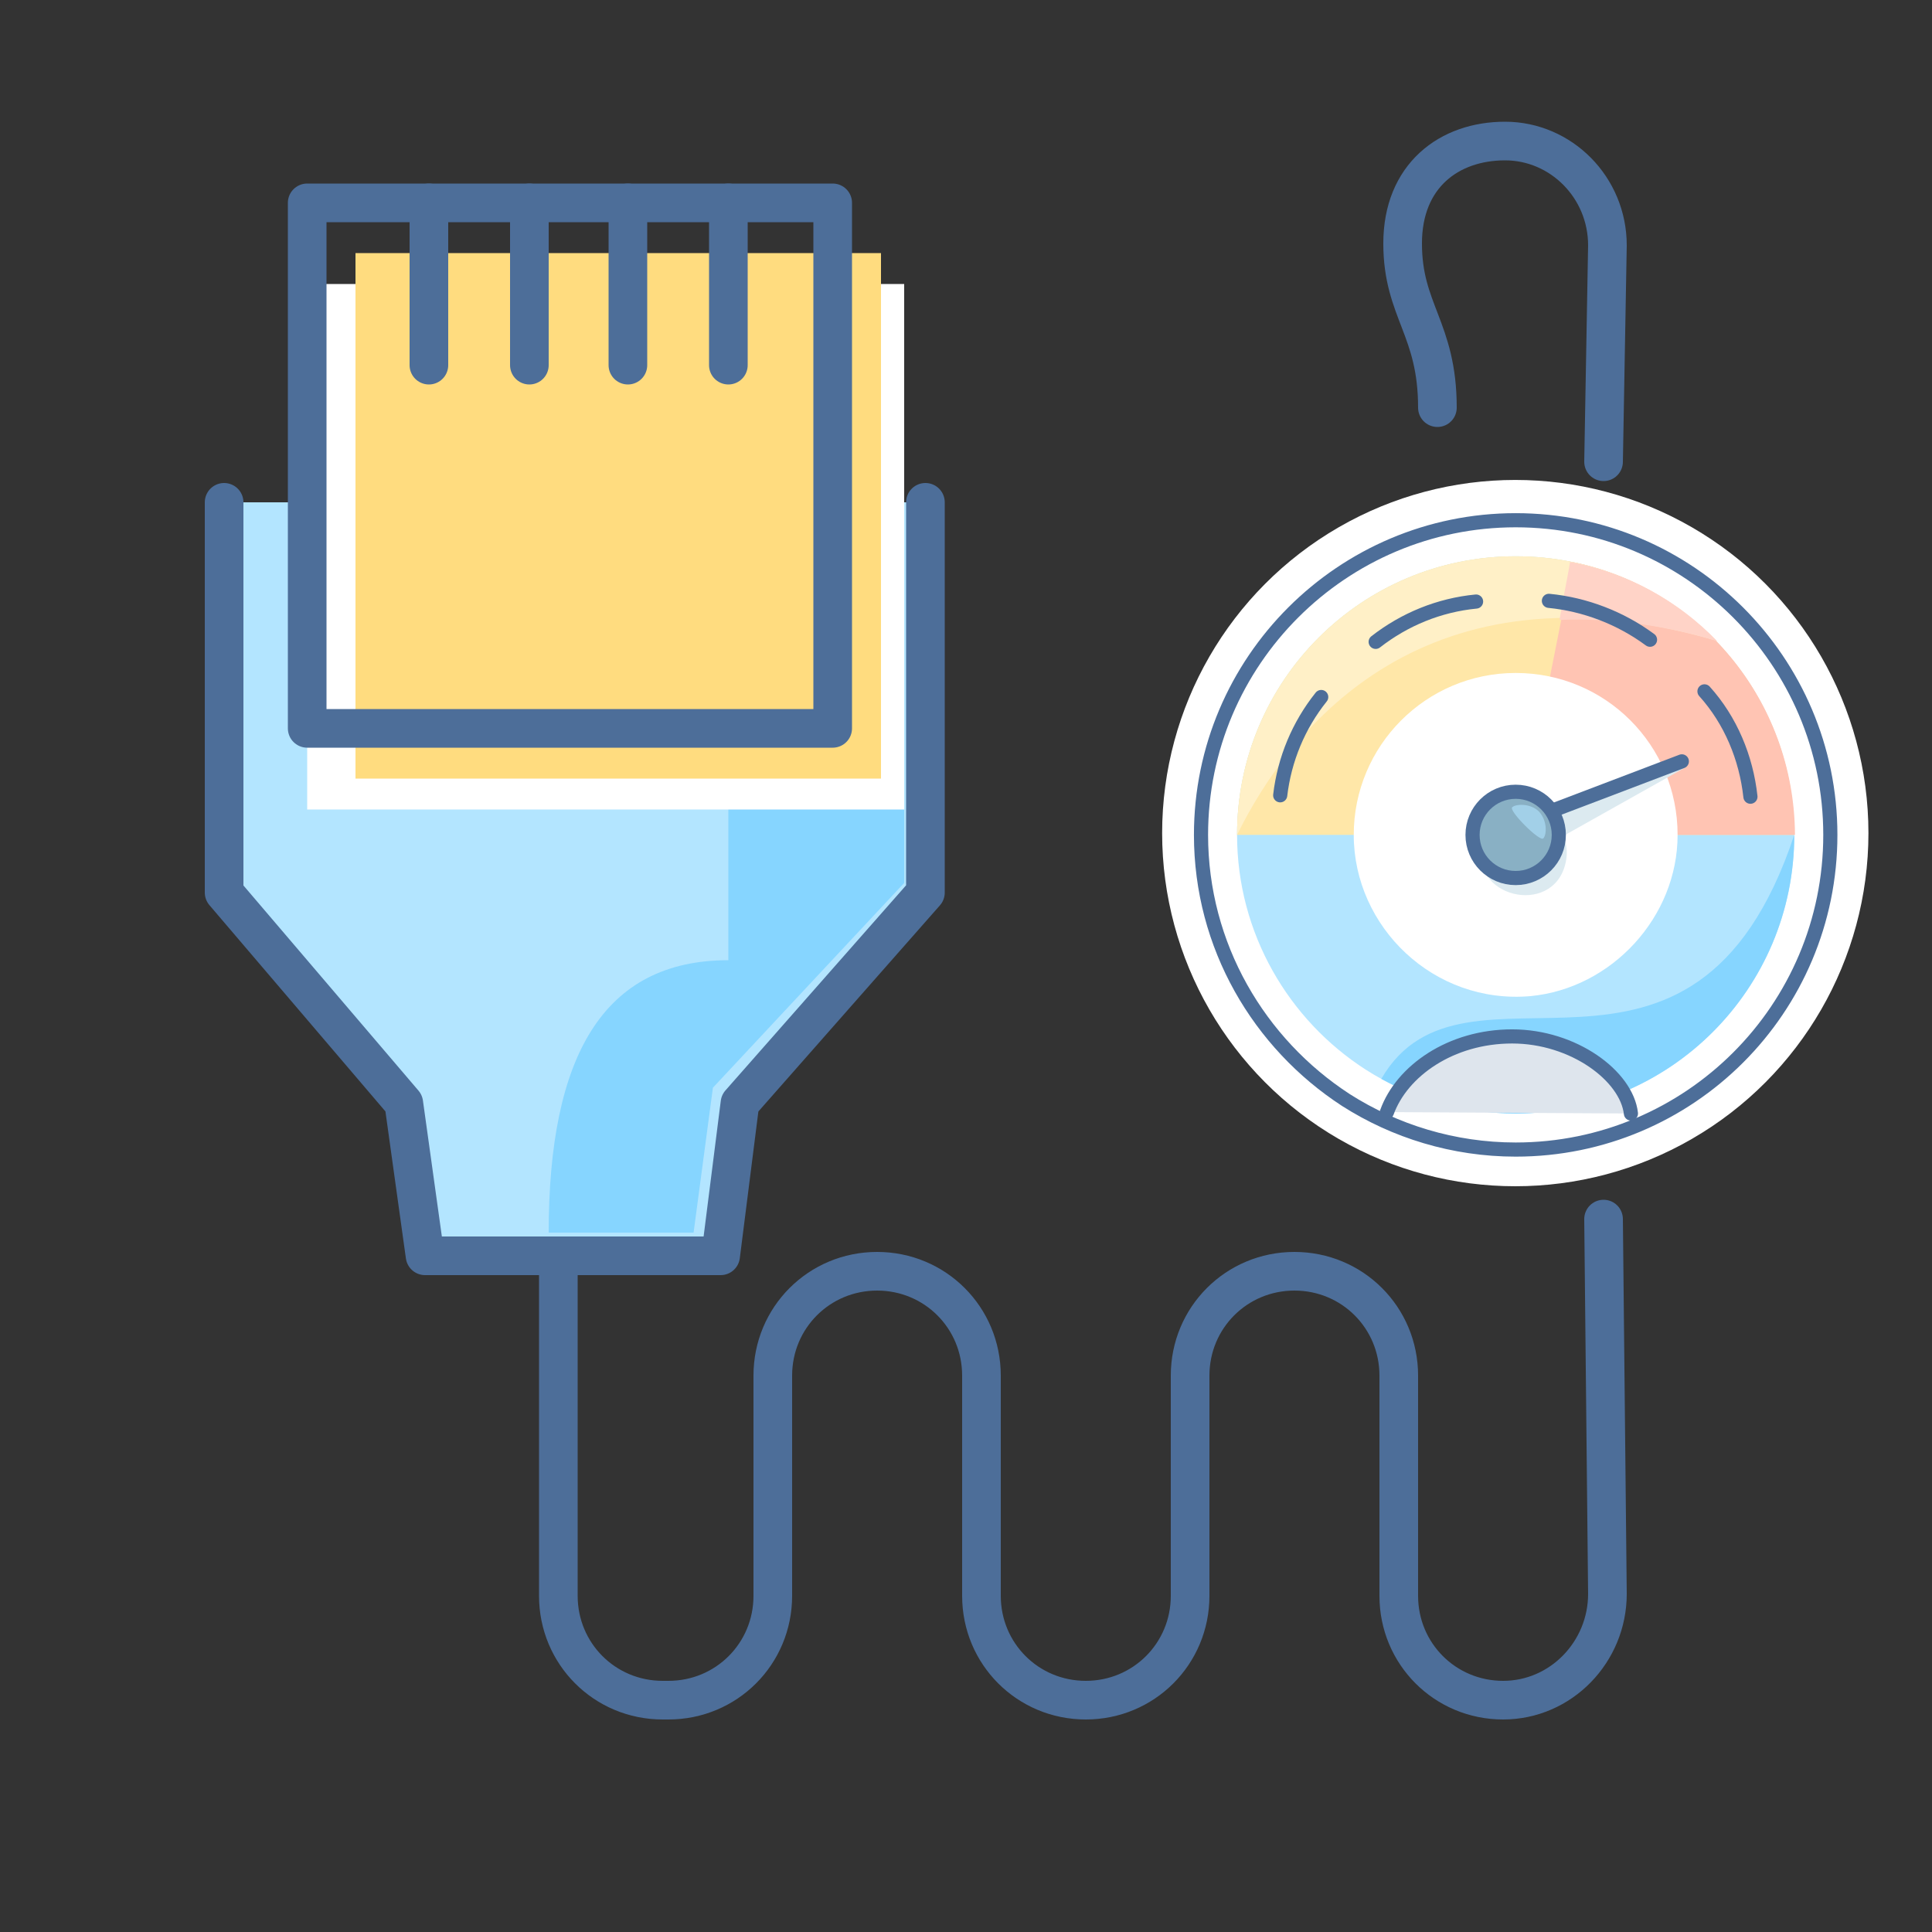 <?xml version="1.0" encoding="UTF-8" standalone="no"?>
<!-- Generator: Adobe Illustrator 22.0.1, SVG Export Plug-In . SVG Version: 6.00 Build 0)  -->

<svg
   xmlns:dc="http://purl.org/dc/elements/1.1/"
   xmlns:cc="http://creativecommons.org/ns#"
   xmlns:rdf="http://www.w3.org/1999/02/22-rdf-syntax-ns#"
   xmlns:svg="http://www.w3.org/2000/svg"
   xmlns="http://www.w3.org/2000/svg"
   xmlns:sodipodi="http://sodipodi.sourceforge.net/DTD/sodipodi-0.dtd"
   xmlns:inkscape="http://www.inkscape.org/namespaces/inkscape"
   version="1.1"
   id="Layer_1"
   x="0px"
   y="0px"
   viewBox="0 0 100 100"
   xml:space="preserve"
   inkscape:version="0.91 r13725"
   sodipodi:docname="update-lan.svg"><rect x="0" y="0" width="100" height="100" fill="#333333" stroke="none"/><defs
     id="defs11722" /><sodipodi:namedview
     pagecolor="#ffffff"
     bordercolor="#666666"
     borderopacity="1"
     objecttolerance="10"
     gridtolerance="10"
     guidetolerance="10"
     inkscape:pageopacity="0"
     inkscape:pageshadow="2"
     inkscape:window-width="1920"
     inkscape:window-height="993"
     id="namedview11720"
     showgrid="false"
     inkscape:zoom="3.026417"
     inkscape:cx="-11.85729"
     inkscape:cy="27.339619"
     inkscape:window-x="0"
     inkscape:window-y="24"
     inkscape:window-maximized="1"
     inkscape:current-layer="Layer_1" /><g
     id="g11696"><polyline
       fill="#B3E5FF"
       stroke="#4D6E99"
       stroke-width="2"
       stroke-linecap="round"
       stroke-linejoin="round"
       stroke-miterlimit="10"
       points="   47.9,26 47.9,46.2 38.3,57.1 37.3,65 22,65 20.9,57.1 11.6,46.2 11.6,26  "
       id="polyline11698" /><path
       fill="#86D5FF"
       d="M37.7,26c0,11.3,0,11.7,0,23.7c-6.5,0-9.3,5-9.3,14.1h7.5l1-7.5l9.9-10.6V26H37.7z"
       id="path11700" /><rect
       x="15.9"
       y="14.7"
       fill="#FFFFFF"
       width="30.9"
       height="27.2"
       id="rect11702" /><rect
       x="18.4"
       y="13.1"
       fill="#FFDC7F"
       width="27.2"
       height="27.2"
       id="rect11704" /><rect
       x="15.9"
       y="10.5"
       fill="none"
       stroke="#4D6E99"
       stroke-width="2"
       stroke-linecap="round"
       stroke-linejoin="round"
       stroke-miterlimit="10"
       width="27.2"
       height="27.2"
       id="rect11706" /><line
       fill="none"
       stroke="#4D6E99"
       stroke-width="2"
       stroke-linecap="round"
       stroke-linejoin="round"
       stroke-miterlimit="10"
       x1="22.2"
       y1="10.5"
       x2="22.2"
       y2="18.9"
       id="line11708" /><line
       fill="none"
       stroke="#4D6E99"
       stroke-width="2"
       stroke-linecap="round"
       stroke-linejoin="round"
       stroke-miterlimit="10"
       x1="27.4"
       y1="10.5"
       x2="27.4"
       y2="18.9"
       id="line11710" /><line
       fill="none"
       stroke="#4D6E99"
       stroke-width="2"
       stroke-linecap="round"
       stroke-linejoin="round"
       stroke-miterlimit="10"
       x1="32.5"
       y1="10.5"
       x2="32.5"
       y2="18.9"
       id="line11712" /><line
       fill="none"
       stroke="#4D6E99"
       stroke-width="2"
       stroke-linecap="round"
       stroke-linejoin="round"
       stroke-miterlimit="10"
       x1="37.7"
       y1="10.5"
       x2="37.7"
       y2="18.9"
       id="line11714" /></g><path
     fill="none"
     stroke="#4D6E99"
     stroke-width="2"
     stroke-linecap="round"
     stroke-linejoin="round"
     stroke-miterlimit="10"
     d="  M83,63.1l0.2,19.4c0,3-2.4,5.5-5.4,5.5h0c-3,0-5.4-2.4-5.4-5.4V71.2c0-3-2.4-5.4-5.4-5.4h0c-3,0-5.4,2.4-5.4,5.4v11.4  c0,3-2.4,5.4-5.4,5.4h0c-3,0-5.4-2.4-5.4-5.4V71.2c0-3-2.4-5.4-5.4-5.4h0c-3,0-5.4,2.4-5.4,5.4v11.4c0,3-2.4,5.4-5.4,5.4h-0.3  c-3,0-5.4-2.4-5.4-5.4V65.3"
     id="path11716" /><path
     fill="none"
     stroke="#4D6E99"
     stroke-width="2"
     stroke-linecap="round"
     stroke-linejoin="round"
     stroke-miterlimit="10"
     d="  M83,23.9l0.2-11.2c0-3-2.4-5.4-5.3-5.4h0c-2.9,0-5.3,1.8-5.3,5.3s1.8,4.4,1.8,8.5"
     id="path11718" /><ellipse
     style="fill:#ffffff"
     cx="78.431"
     cy="43.121"
     id="circle6581"
     rx="18.279"
     ry="18.279" /><g
     id="g6583"
     transform="matrix(0.366,0,0,0.366,60.151,24.841)"><path
       style="fill:#b3e5ff"
       inkscape:connector-curvature="0"
       d="M 89.4,50.2 C 89.4,72 71.8,89.6 50,89.6 42.2,89.6 34.9,87.3 28.8,83.4 17.9,76.4 10.6,64.1 10.6,50.2 10.6,28.4 28.2,10.8 50,10.8 c 21.8,0 39.4,17.6 39.4,39.4 z"
       id="path6585" /><path
       style="fill:#86d5ff"
       inkscape:connector-curvature="0"
       d="m 31,84.7 c 5.6,3.1 12.1,4.9 19,4.9 C 71.8,89.6 89.4,72 89.4,50.2 75.1,93.2 42.8,64.3 31,84.7 Z"
       id="path6587" /><path
       style="fill:#ffe7a8"
       inkscape:connector-curvature="0"
       d="m 89.4,50.2 c -11.2,0 -65.8,0 -78.8,0 0,-21.8 17.6,-39.4 39.4,-39.4 21.8,0 39.4,17.6 39.4,39.4 z"
       id="path6589" /><path
       style="fill:#ffc4b3"
       inkscape:connector-curvature="0"
       d="m 58,11.6 c -4.4,23.7 -8.8,42.5 -7.9,38.6 0,0 33.5,0 39.4,0 C 89.4,31.1 75.9,15.2 58,11.6 Z"
       id="path6591" /><path
       style="fill:#ffffff"
       inkscape:connector-curvature="0"
       d="m 72.9,50.2 c 0,11.6 -9.3,21.7 -20.8,22.8 -13.7,1.2 -25,-9.8 -25,-22.8 0,-12.6 10.2,-22.9 22.9,-22.9 12.7,0 22.9,10.2 22.9,22.9 z"
       id="path6593" /><path
       style="fill:#fff0c7"
       inkscape:connector-curvature="0"
       d="M 78.3,22.7 C 71.1,15.3 61.1,10.8 50,10.8 28.2,10.8 10.6,28.4 10.6,50.2 18.1,34.9 37.3,10.8 78.3,22.7 Z"
       id="path6595" /><path
       style="fill:#ffd3c7"
       inkscape:connector-curvature="0"
       d="M 78.5,22.8 C 73,17.1 65.8,13.1 57.7,11.6 c -0.5,2.9 -1.1,5.7 -1.5,8.2 7.5,-0.3 15.1,0.8 22.3,3 z"
       id="path6597" /><path
       style="fill:none;stroke:#4d6e99;stroke-width:2;stroke-linecap:round;stroke-linejoin:round;stroke-miterlimit:10"
       inkscape:connector-curvature="0"
       stroke-miterlimit="10"
       d="M 94.5,50.2 C 94.5,74.8 74.6,94.7 50,94.7 41.2,94.7 32.9,92.1 26,87.7 13.7,79.7 5.5,65.9 5.5,50.2 5.5,25.6 25.5,5.7 50,5.7 c 24.5,0 44.5,19.9 44.5,44.5 z"
       id="path6599" /><path
       style="fill:#dee5ed;stroke:#4d6e99;stroke-width:2;stroke-linecap:round;stroke-linejoin:round;stroke-miterlimit:10"
       inkscape:connector-curvature="0"
       stroke-miterlimit="10"
       d="m 31.8,89.4 c 2.1,-5.8 9,-10.7 17.7,-10.7 8.7,0 16.2,5.6 16.8,10.9"
       id="path6601" /><path
       style="fill:none;stroke:#4d6e99;stroke-width:2;stroke-linecap:round;stroke-linejoin:round;stroke-miterlimit:10"
       inkscape:connector-curvature="0"
       stroke-miterlimit="10"
       d="m 22.5,30.7 c -3.2,4 -5.2,8.8 -5.8,13.9"
       id="path6603" /><path
       style="fill:none;stroke:#4d6e99;stroke-width:2;stroke-linecap:round;stroke-linejoin:round;stroke-miterlimit:10"
       inkscape:connector-curvature="0"
       stroke-miterlimit="10"
       d="m 44.4,17.2 c -5.2,0.5 -10.1,2.5 -14.2,5.7"
       id="path6605" /><path
       style="fill:none;stroke:#4d6e99;stroke-width:2;stroke-linecap:round;stroke-linejoin:round;stroke-miterlimit:10"
       inkscape:connector-curvature="0"
       stroke-miterlimit="10"
       d="m 69,22.6 c -4.2,-3.1 -9.2,-5 -14.3,-5.5"
       id="path6607" /><path
       style="fill:none;stroke:#4d6e99;stroke-width:2;stroke-linecap:round;stroke-linejoin:round;stroke-miterlimit:10"
       inkscape:connector-curvature="0"
       stroke-miterlimit="10"
       d="M 83.2,44.8 C 82.6,39.3 80.4,34 76.7,29.9"
       id="path6609" /><path
       style="fill:#dceaf0"
       inkscape:connector-curvature="0"
       d="M 57,54.4 C 55.1,61.8 43.3,59 45.3,51.3 47.2,43.9 59,46.8 57,54.4 Z"
       id="path6611" /><g
       id="g6613"><polygon
         style="fill:#dceaf0"
         points="55.2,46.3 74.1,40.6 57,50.2 "
         id="polygon6615" /></g><g
       id="g6617"><line
         style="fill:none;stroke:#4d6e99;stroke-width:2;stroke-linecap:round;stroke-linejoin:round;stroke-miterlimit:10"
         stroke-miterlimit="10"
         x1="73.5"
         y1="39.8"
         x2="55.1"
         y2="46.8"
         id="line6619" /></g><circle
       style="fill:#89b0c4;stroke:#4d6e99;stroke-width:2;stroke-linecap:round;stroke-linejoin:round;stroke-miterlimit:10"
       stroke-miterlimit="10"
       cx="50"
       cy="50.2"
       r="6.1"
       id="circle6621" /><path
       style="fill:#a2d0e8"
       inkscape:connector-curvature="0"
       d="m 53.9,50.7 c -0.5,0.5 -4.9,-3.9 -4.4,-4.4 0.5,-0.5 2.6,-0.6 3.8,0.6 1.2,1.3 1.1,3.3 0.6,3.8 z"
       id="path6623" /></g></svg>